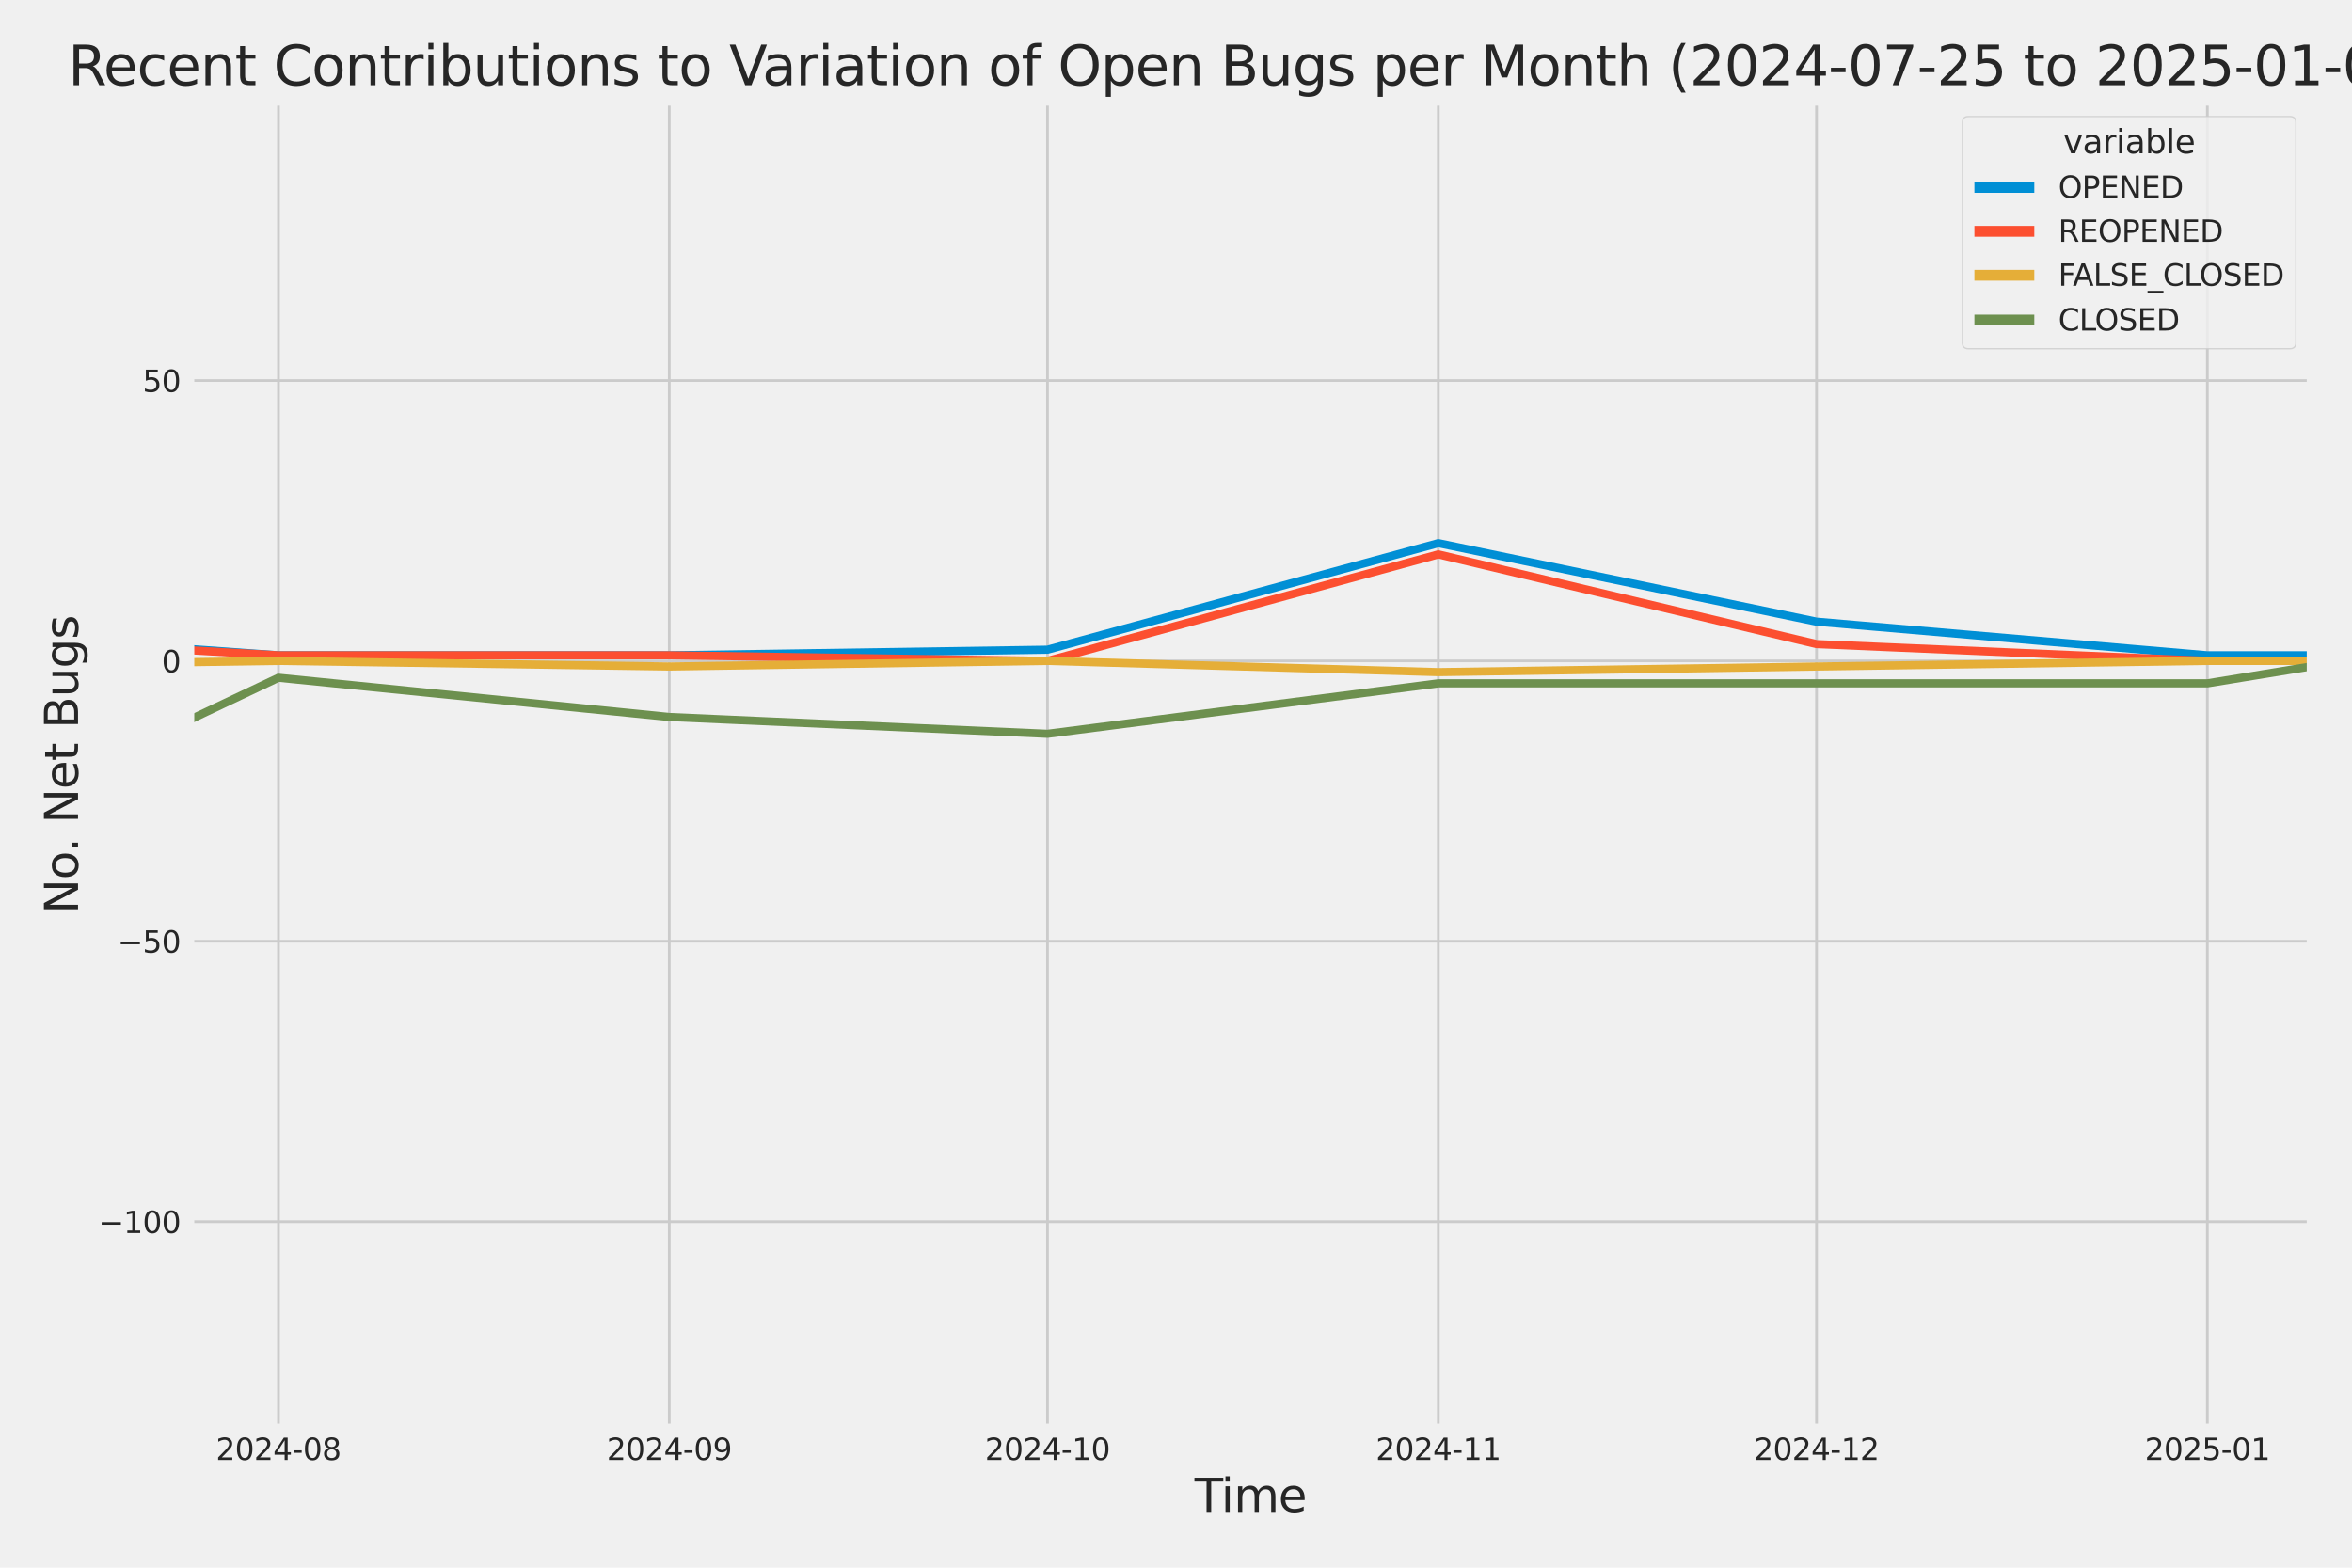 <?xml version="1.0" encoding="utf-8" standalone="no"?>
<!DOCTYPE svg PUBLIC "-//W3C//DTD SVG 1.1//EN"
  "http://www.w3.org/Graphics/SVG/1.1/DTD/svg11.dtd">
<svg xmlns:xlink="http://www.w3.org/1999/xlink" width="864pt" height="576pt" viewBox="0 0 864 576" xmlns="http://www.w3.org/2000/svg" version="1.1">
 <defs>
  <style type="text/css">*{stroke-linejoin: round; stroke-linecap: butt}</style>
 </defs>
 <g id="figure_1">
  <g id="patch_1">
   <path d="M 0 576 
L 864 576 
L 864 0 
L 0 0 
z
" style="fill: #f0f0f0"/>
  </g>
  <g id="axes_1">
   <g id="patch_2">
    <path d="M 69.87 524.58 
L 848.88 524.58 
L 848.88 37.32 
L 69.87 37.32 
z
" style="fill: #f0f0f0"/>
   </g>
   <g id="matplotlib.axis_1">
    <g id="xtick_1">
     <g id="line2d_1">
      <path d="M 102.289 524.58 
L 102.289 37.32 
" clip-path="url(#p2e47de914e)" style="fill: none; stroke: #cbcbcb"/>
     </g>
     <g id="text_1">
      <!-- 2024-08 -->
      <g style="fill: #262626" transform="translate(79.308 536.438)scale(0.11 -0.11)">
       <defs>
        <path id="DejaVuSans-32" d="M 1228 531 
L 3431 531 
L 3431 0 
L 469 0 
L 469 531 
Q 828 903 1448 1529 
Q 2069 2156 2228 2338 
Q 2531 2678 2651 2914 
Q 2772 3150 2772 3378 
Q 2772 3750 2511 3984 
Q 2250 4219 1831 4219 
Q 1534 4219 1204 4116 
Q 875 4013 500 3803 
L 500 4441 
Q 881 4594 1212 4672 
Q 1544 4750 1819 4750 
Q 2544 4750 2975 4387 
Q 3406 4025 3406 3419 
Q 3406 3131 3298 2873 
Q 3191 2616 2906 2266 
Q 2828 2175 2409 1742 
Q 1991 1309 1228 531 
z
" transform="scale(0.016)"/>
        <path id="DejaVuSans-30" d="M 2034 4250 
Q 1547 4250 1301 3770 
Q 1056 3291 1056 2328 
Q 1056 1369 1301 889 
Q 1547 409 2034 409 
Q 2525 409 2770 889 
Q 3016 1369 3016 2328 
Q 3016 3291 2770 3770 
Q 2525 4250 2034 4250 
z
M 2034 4750 
Q 2819 4750 3233 4129 
Q 3647 3509 3647 2328 
Q 3647 1150 3233 529 
Q 2819 -91 2034 -91 
Q 1250 -91 836 529 
Q 422 1150 422 2328 
Q 422 3509 836 4129 
Q 1250 4750 2034 4750 
z
" transform="scale(0.016)"/>
        <path id="DejaVuSans-34" d="M 2419 4116 
L 825 1625 
L 2419 1625 
L 2419 4116 
z
M 2253 4666 
L 3047 4666 
L 3047 1625 
L 3713 1625 
L 3713 1100 
L 3047 1100 
L 3047 0 
L 2419 0 
L 2419 1100 
L 313 1100 
L 313 1709 
L 2253 4666 
z
" transform="scale(0.016)"/>
        <path id="DejaVuSans-2d" d="M 313 2009 
L 1997 2009 
L 1997 1497 
L 313 1497 
L 313 2009 
z
" transform="scale(0.016)"/>
        <path id="DejaVuSans-38" d="M 2034 2216 
Q 1584 2216 1326 1975 
Q 1069 1734 1069 1313 
Q 1069 891 1326 650 
Q 1584 409 2034 409 
Q 2484 409 2743 651 
Q 3003 894 3003 1313 
Q 3003 1734 2745 1975 
Q 2488 2216 2034 2216 
z
M 1403 2484 
Q 997 2584 770 2862 
Q 544 3141 544 3541 
Q 544 4100 942 4425 
Q 1341 4750 2034 4750 
Q 2731 4750 3128 4425 
Q 3525 4100 3525 3541 
Q 3525 3141 3298 2862 
Q 3072 2584 2669 2484 
Q 3125 2378 3379 2068 
Q 3634 1759 3634 1313 
Q 3634 634 3220 271 
Q 2806 -91 2034 -91 
Q 1263 -91 848 271 
Q 434 634 434 1313 
Q 434 1759 690 2068 
Q 947 2378 1403 2484 
z
M 1172 3481 
Q 1172 3119 1398 2916 
Q 1625 2713 2034 2713 
Q 2441 2713 2670 2916 
Q 2900 3119 2900 3481 
Q 2900 3844 2670 4047 
Q 2441 4250 2034 4250 
Q 1625 4250 1398 4047 
Q 1172 3844 1172 3481 
z
" transform="scale(0.016)"/>
       </defs>
       <use xlink:href="#DejaVuSans-32"/>
       <use xlink:href="#DejaVuSans-30" x="63.623"/>
       <use xlink:href="#DejaVuSans-32" x="127.246"/>
       <use xlink:href="#DejaVuSans-34" x="190.869"/>
       <use xlink:href="#DejaVuSans-2d" x="254.492"/>
       <use xlink:href="#DejaVuSans-30" x="290.576"/>
       <use xlink:href="#DejaVuSans-38" x="354.199"/>
      </g>
     </g>
    </g>
    <g id="xtick_2">
     <g id="line2d_2">
      <path d="M 245.856 524.58 
L 245.856 37.32 
" clip-path="url(#p2e47de914e)" style="fill: none; stroke: #cbcbcb"/>
     </g>
     <g id="text_2">
      <!-- 2024-09 -->
      <g style="fill: #262626" transform="translate(222.876 536.438)scale(0.11 -0.11)">
       <defs>
        <path id="DejaVuSans-39" d="M 703 97 
L 703 672 
Q 941 559 1184 500 
Q 1428 441 1663 441 
Q 2288 441 2617 861 
Q 2947 1281 2994 2138 
Q 2813 1869 2534 1725 
Q 2256 1581 1919 1581 
Q 1219 1581 811 2004 
Q 403 2428 403 3163 
Q 403 3881 828 4315 
Q 1253 4750 1959 4750 
Q 2769 4750 3195 4129 
Q 3622 3509 3622 2328 
Q 3622 1225 3098 567 
Q 2575 -91 1691 -91 
Q 1453 -91 1209 -44 
Q 966 3 703 97 
z
M 1959 2075 
Q 2384 2075 2632 2365 
Q 2881 2656 2881 3163 
Q 2881 3666 2632 3958 
Q 2384 4250 1959 4250 
Q 1534 4250 1286 3958 
Q 1038 3666 1038 3163 
Q 1038 2656 1286 2365 
Q 1534 2075 1959 2075 
z
" transform="scale(0.016)"/>
       </defs>
       <use xlink:href="#DejaVuSans-32"/>
       <use xlink:href="#DejaVuSans-30" x="63.623"/>
       <use xlink:href="#DejaVuSans-32" x="127.246"/>
       <use xlink:href="#DejaVuSans-34" x="190.869"/>
       <use xlink:href="#DejaVuSans-2d" x="254.492"/>
       <use xlink:href="#DejaVuSans-30" x="290.576"/>
       <use xlink:href="#DejaVuSans-39" x="354.199"/>
      </g>
     </g>
    </g>
    <g id="xtick_3">
     <g id="line2d_3">
      <path d="M 384.793 524.58 
L 384.793 37.32 
" clip-path="url(#p2e47de914e)" style="fill: none; stroke: #cbcbcb"/>
     </g>
     <g id="text_3">
      <!-- 2024-10 -->
      <g style="fill: #262626" transform="translate(361.812 536.438)scale(0.11 -0.11)">
       <defs>
        <path id="DejaVuSans-31" d="M 794 531 
L 1825 531 
L 1825 4091 
L 703 3866 
L 703 4441 
L 1819 4666 
L 2450 4666 
L 2450 531 
L 3481 531 
L 3481 0 
L 794 0 
L 794 531 
z
" transform="scale(0.016)"/>
       </defs>
       <use xlink:href="#DejaVuSans-32"/>
       <use xlink:href="#DejaVuSans-30" x="63.623"/>
       <use xlink:href="#DejaVuSans-32" x="127.246"/>
       <use xlink:href="#DejaVuSans-34" x="190.869"/>
       <use xlink:href="#DejaVuSans-2d" x="254.492"/>
       <use xlink:href="#DejaVuSans-31" x="290.576"/>
       <use xlink:href="#DejaVuSans-30" x="354.199"/>
      </g>
     </g>
    </g>
    <g id="xtick_4">
     <g id="line2d_4">
      <path d="M 528.361 524.58 
L 528.361 37.32 
" clip-path="url(#p2e47de914e)" style="fill: none; stroke: #cbcbcb"/>
     </g>
     <g id="text_4">
      <!-- 2024-11 -->
      <g style="fill: #262626" transform="translate(505.38 536.438)scale(0.11 -0.11)">
       <use xlink:href="#DejaVuSans-32"/>
       <use xlink:href="#DejaVuSans-30" x="63.623"/>
       <use xlink:href="#DejaVuSans-32" x="127.246"/>
       <use xlink:href="#DejaVuSans-34" x="190.869"/>
       <use xlink:href="#DejaVuSans-2d" x="254.492"/>
       <use xlink:href="#DejaVuSans-31" x="290.576"/>
       <use xlink:href="#DejaVuSans-31" x="354.199"/>
      </g>
     </g>
    </g>
    <g id="xtick_5">
     <g id="line2d_5">
      <path d="M 667.297 524.58 
L 667.297 37.32 
" clip-path="url(#p2e47de914e)" style="fill: none; stroke: #cbcbcb"/>
     </g>
     <g id="text_5">
      <!-- 2024-12 -->
      <g style="fill: #262626" transform="translate(644.317 536.438)scale(0.11 -0.11)">
       <use xlink:href="#DejaVuSans-32"/>
       <use xlink:href="#DejaVuSans-30" x="63.623"/>
       <use xlink:href="#DejaVuSans-32" x="127.246"/>
       <use xlink:href="#DejaVuSans-34" x="190.869"/>
       <use xlink:href="#DejaVuSans-2d" x="254.492"/>
       <use xlink:href="#DejaVuSans-31" x="290.576"/>
       <use xlink:href="#DejaVuSans-32" x="354.199"/>
      </g>
     </g>
    </g>
    <g id="xtick_6">
     <g id="line2d_6">
      <path d="M 810.865 524.58 
L 810.865 37.32 
" clip-path="url(#p2e47de914e)" style="fill: none; stroke: #cbcbcb"/>
     </g>
     <g id="text_6">
      <!-- 2025-01 -->
      <g style="fill: #262626" transform="translate(787.885 536.438)scale(0.11 -0.11)">
       <defs>
        <path id="DejaVuSans-35" d="M 691 4666 
L 3169 4666 
L 3169 4134 
L 1269 4134 
L 1269 2991 
Q 1406 3038 1543 3061 
Q 1681 3084 1819 3084 
Q 2600 3084 3056 2656 
Q 3513 2228 3513 1497 
Q 3513 744 3044 326 
Q 2575 -91 1722 -91 
Q 1428 -91 1123 -41 
Q 819 9 494 109 
L 494 744 
Q 775 591 1075 516 
Q 1375 441 1709 441 
Q 2250 441 2565 725 
Q 2881 1009 2881 1497 
Q 2881 1984 2565 2268 
Q 2250 2553 1709 2553 
Q 1456 2553 1204 2497 
Q 953 2441 691 2322 
L 691 4666 
z
" transform="scale(0.016)"/>
       </defs>
       <use xlink:href="#DejaVuSans-32"/>
       <use xlink:href="#DejaVuSans-30" x="63.623"/>
       <use xlink:href="#DejaVuSans-32" x="127.246"/>
       <use xlink:href="#DejaVuSans-35" x="190.869"/>
       <use xlink:href="#DejaVuSans-2d" x="254.492"/>
       <use xlink:href="#DejaVuSans-30" x="290.576"/>
       <use xlink:href="#DejaVuSans-31" x="354.199"/>
      </g>
     </g>
    </g>
    <g id="text_7">
     <!-- Time -->
     <g style="fill: #262626" transform="translate(438.823 555.491)scale(0.168 -0.168)">
      <defs>
       <path id="DejaVuSans-54" d="M -19 4666 
L 3928 4666 
L 3928 4134 
L 2272 4134 
L 2272 0 
L 1638 0 
L 1638 4134 
L -19 4134 
L -19 4666 
z
" transform="scale(0.016)"/>
       <path id="DejaVuSans-69" d="M 603 3500 
L 1178 3500 
L 1178 0 
L 603 0 
L 603 3500 
z
M 603 4863 
L 1178 4863 
L 1178 4134 
L 603 4134 
L 603 4863 
z
" transform="scale(0.016)"/>
       <path id="DejaVuSans-6d" d="M 3328 2828 
Q 3544 3216 3844 3400 
Q 4144 3584 4550 3584 
Q 5097 3584 5394 3201 
Q 5691 2819 5691 2113 
L 5691 0 
L 5113 0 
L 5113 2094 
Q 5113 2597 4934 2840 
Q 4756 3084 4391 3084 
Q 3944 3084 3684 2787 
Q 3425 2491 3425 1978 
L 3425 0 
L 2847 0 
L 2847 2094 
Q 2847 2600 2669 2842 
Q 2491 3084 2119 3084 
Q 1678 3084 1418 2786 
Q 1159 2488 1159 1978 
L 1159 0 
L 581 0 
L 581 3500 
L 1159 3500 
L 1159 2956 
Q 1356 3278 1631 3431 
Q 1906 3584 2284 3584 
Q 2666 3584 2933 3390 
Q 3200 3197 3328 2828 
z
" transform="scale(0.016)"/>
       <path id="DejaVuSans-65" d="M 3597 1894 
L 3597 1613 
L 953 1613 
Q 991 1019 1311 708 
Q 1631 397 2203 397 
Q 2534 397 2845 478 
Q 3156 559 3463 722 
L 3463 178 
Q 3153 47 2828 -22 
Q 2503 -91 2169 -91 
Q 1331 -91 842 396 
Q 353 884 353 1716 
Q 353 2575 817 3079 
Q 1281 3584 2069 3584 
Q 2775 3584 3186 3129 
Q 3597 2675 3597 1894 
z
M 3022 2063 
Q 3016 2534 2758 2815 
Q 2500 3097 2075 3097 
Q 1594 3097 1305 2825 
Q 1016 2553 972 2059 
L 3022 2063 
z
" transform="scale(0.016)"/>
      </defs>
      <use xlink:href="#DejaVuSans-54"/>
      <use xlink:href="#DejaVuSans-69" x="57.959"/>
      <use xlink:href="#DejaVuSans-6d" x="85.742"/>
      <use xlink:href="#DejaVuSans-65" x="183.154"/>
     </g>
    </g>
   </g>
   <g id="matplotlib.axis_2">
    <g id="ytick_1">
     <g id="line2d_7">
      <path d="M 69.87 448.864 
L 848.88 448.864 
" clip-path="url(#p2e47de914e)" style="fill: none; stroke: #cbcbcb"/>
     </g>
     <g id="text_8">
      <!-- −100 -->
      <g style="fill: #262626" transform="translate(36.156 453.043)scale(0.11 -0.11)">
       <defs>
        <path id="DejaVuSans-2212" d="M 678 2272 
L 4684 2272 
L 4684 1741 
L 678 1741 
L 678 2272 
z
" transform="scale(0.016)"/>
       </defs>
       <use xlink:href="#DejaVuSans-2212"/>
       <use xlink:href="#DejaVuSans-31" x="83.789"/>
       <use xlink:href="#DejaVuSans-30" x="147.412"/>
       <use xlink:href="#DejaVuSans-30" x="211.035"/>
      </g>
     </g>
    </g>
    <g id="ytick_2">
     <g id="line2d_8">
      <path d="M 69.87 345.849 
L 848.88 345.849 
" clip-path="url(#p2e47de914e)" style="fill: none; stroke: #cbcbcb"/>
     </g>
     <g id="text_9">
      <!-- −50 -->
      <g style="fill: #262626" transform="translate(43.155 350.028)scale(0.11 -0.11)">
       <use xlink:href="#DejaVuSans-2212"/>
       <use xlink:href="#DejaVuSans-35" x="83.789"/>
       <use xlink:href="#DejaVuSans-30" x="147.412"/>
      </g>
     </g>
    </g>
    <g id="ytick_3">
     <g id="line2d_9">
      <path d="M 69.87 242.835 
L 848.88 242.835 
" clip-path="url(#p2e47de914e)" style="fill: none; stroke: #cbcbcb"/>
     </g>
     <g id="text_10">
      <!-- 0 -->
      <g style="fill: #262626" transform="translate(59.371 247.014)scale(0.11 -0.11)">
       <use xlink:href="#DejaVuSans-30"/>
      </g>
     </g>
    </g>
    <g id="ytick_4">
     <g id="line2d_10">
      <path d="M 69.87 139.82 
L 848.88 139.82 
" clip-path="url(#p2e47de914e)" style="fill: none; stroke: #cbcbcb"/>
     </g>
     <g id="text_11">
      <!-- 50 -->
      <g style="fill: #262626" transform="translate(52.373 143.999)scale(0.11 -0.11)">
       <use xlink:href="#DejaVuSans-35"/>
       <use xlink:href="#DejaVuSans-30" x="63.623"/>
      </g>
     </g>
    </g>
    <g id="text_12">
     <!-- No. Net Bugs -->
     <g style="fill: #262626" transform="translate(28.662 335.777)rotate(-90)scale(0.168 -0.168)">
      <defs>
       <path id="DejaVuSans-4e" d="M 628 4666 
L 1478 4666 
L 3547 763 
L 3547 4666 
L 4159 4666 
L 4159 0 
L 3309 0 
L 1241 3903 
L 1241 0 
L 628 0 
L 628 4666 
z
" transform="scale(0.016)"/>
       <path id="DejaVuSans-6f" d="M 1959 3097 
Q 1497 3097 1228 2736 
Q 959 2375 959 1747 
Q 959 1119 1226 758 
Q 1494 397 1959 397 
Q 2419 397 2687 759 
Q 2956 1122 2956 1747 
Q 2956 2369 2687 2733 
Q 2419 3097 1959 3097 
z
M 1959 3584 
Q 2709 3584 3137 3096 
Q 3566 2609 3566 1747 
Q 3566 888 3137 398 
Q 2709 -91 1959 -91 
Q 1206 -91 779 398 
Q 353 888 353 1747 
Q 353 2609 779 3096 
Q 1206 3584 1959 3584 
z
" transform="scale(0.016)"/>
       <path id="DejaVuSans-2e" d="M 684 794 
L 1344 794 
L 1344 0 
L 684 0 
L 684 794 
z
" transform="scale(0.016)"/>
       <path id="DejaVuSans-20" transform="scale(0.016)"/>
       <path id="DejaVuSans-74" d="M 1172 4494 
L 1172 3500 
L 2356 3500 
L 2356 3053 
L 1172 3053 
L 1172 1153 
Q 1172 725 1289 603 
Q 1406 481 1766 481 
L 2356 481 
L 2356 0 
L 1766 0 
Q 1100 0 847 248 
Q 594 497 594 1153 
L 594 3053 
L 172 3053 
L 172 3500 
L 594 3500 
L 594 4494 
L 1172 4494 
z
" transform="scale(0.016)"/>
       <path id="DejaVuSans-42" d="M 1259 2228 
L 1259 519 
L 2272 519 
Q 2781 519 3026 730 
Q 3272 941 3272 1375 
Q 3272 1813 3026 2020 
Q 2781 2228 2272 2228 
L 1259 2228 
z
M 1259 4147 
L 1259 2741 
L 2194 2741 
Q 2656 2741 2882 2914 
Q 3109 3088 3109 3444 
Q 3109 3797 2882 3972 
Q 2656 4147 2194 4147 
L 1259 4147 
z
M 628 4666 
L 2241 4666 
Q 2963 4666 3353 4366 
Q 3744 4066 3744 3513 
Q 3744 3084 3544 2831 
Q 3344 2578 2956 2516 
Q 3422 2416 3680 2098 
Q 3938 1781 3938 1306 
Q 3938 681 3513 340 
Q 3088 0 2303 0 
L 628 0 
L 628 4666 
z
" transform="scale(0.016)"/>
       <path id="DejaVuSans-75" d="M 544 1381 
L 544 3500 
L 1119 3500 
L 1119 1403 
Q 1119 906 1312 657 
Q 1506 409 1894 409 
Q 2359 409 2629 706 
Q 2900 1003 2900 1516 
L 2900 3500 
L 3475 3500 
L 3475 0 
L 2900 0 
L 2900 538 
Q 2691 219 2414 64 
Q 2138 -91 1772 -91 
Q 1169 -91 856 284 
Q 544 659 544 1381 
z
M 1991 3584 
L 1991 3584 
z
" transform="scale(0.016)"/>
       <path id="DejaVuSans-67" d="M 2906 1791 
Q 2906 2416 2648 2759 
Q 2391 3103 1925 3103 
Q 1463 3103 1205 2759 
Q 947 2416 947 1791 
Q 947 1169 1205 825 
Q 1463 481 1925 481 
Q 2391 481 2648 825 
Q 2906 1169 2906 1791 
z
M 3481 434 
Q 3481 -459 3084 -895 
Q 2688 -1331 1869 -1331 
Q 1566 -1331 1297 -1286 
Q 1028 -1241 775 -1147 
L 775 -588 
Q 1028 -725 1275 -790 
Q 1522 -856 1778 -856 
Q 2344 -856 2625 -561 
Q 2906 -266 2906 331 
L 2906 616 
Q 2728 306 2450 153 
Q 2172 0 1784 0 
Q 1141 0 747 490 
Q 353 981 353 1791 
Q 353 2603 747 3093 
Q 1141 3584 1784 3584 
Q 2172 3584 2450 3431 
Q 2728 3278 2906 2969 
L 2906 3500 
L 3481 3500 
L 3481 434 
z
" transform="scale(0.016)"/>
       <path id="DejaVuSans-73" d="M 2834 3397 
L 2834 2853 
Q 2591 2978 2328 3040 
Q 2066 3103 1784 3103 
Q 1356 3103 1142 2972 
Q 928 2841 928 2578 
Q 928 2378 1081 2264 
Q 1234 2150 1697 2047 
L 1894 2003 
Q 2506 1872 2764 1633 
Q 3022 1394 3022 966 
Q 3022 478 2636 193 
Q 2250 -91 1575 -91 
Q 1294 -91 989 -36 
Q 684 19 347 128 
L 347 722 
Q 666 556 975 473 
Q 1284 391 1588 391 
Q 1994 391 2212 530 
Q 2431 669 2431 922 
Q 2431 1156 2273 1281 
Q 2116 1406 1581 1522 
L 1381 1569 
Q 847 1681 609 1914 
Q 372 2147 372 2553 
Q 372 3047 722 3315 
Q 1072 3584 1716 3584 
Q 2034 3584 2315 3537 
Q 2597 3491 2834 3397 
z
" transform="scale(0.016)"/>
      </defs>
      <use xlink:href="#DejaVuSans-4e"/>
      <use xlink:href="#DejaVuSans-6f" x="74.805"/>
      <use xlink:href="#DejaVuSans-2e" x="134.236"/>
      <use xlink:href="#DejaVuSans-20" x="166.023"/>
      <use xlink:href="#DejaVuSans-4e" x="197.811"/>
      <use xlink:href="#DejaVuSans-65" x="272.615"/>
      <use xlink:href="#DejaVuSans-74" x="334.139"/>
      <use xlink:href="#DejaVuSans-20" x="373.348"/>
      <use xlink:href="#DejaVuSans-42" x="405.135"/>
      <use xlink:href="#DejaVuSans-75" x="473.738"/>
      <use xlink:href="#DejaVuSans-67" x="537.117"/>
      <use xlink:href="#DejaVuSans-73" x="600.594"/>
     </g>
    </g>
   </g>
   <g id="PolyCollection_1">
    <path d="M -13712.639 228.412 
L -13712.639 228.412 
L -13573.702 226.352 
L -13430.135 230.473 
L -13286.567 238.714 
L -13147.63 162.483 
L -13004.062 189.267 
L -12865.126 185.146 
L -12721.558 213.99 
L -12577.99 121.277 
L -12448.316 207.809 
L -12304.748 185.146 
L -12165.812 205.749 
L -12022.244 189.267 
L -11883.307 172.784 
L -11739.74 220.171 
L -11596.172 218.111 
L -11457.235 224.292 
L -11313.667 98.614 
L -11174.731 176.905 
L -11031.163 220.171 
L -10887.595 224.292 
L -10757.921 226.352 
L -10614.353 230.473 
L -10475.417 211.93 
L -10331.849 213.99 
L -10192.912 216.051 
L -10049.344 220.171 
L -9905.777 216.051 
L -9766.84 230.473 
L -9623.272 170.724 
L -9484.336 183.086 
L -9340.768 216.051 
L -9197.2 230.473 
L -9067.526 203.689 
L -8923.958 201.629 
L -8785.022 193.387 
L -8641.454 148.061 
L -8502.517 98.614 
L -8358.949 193.387 
L -8215.382 191.327 
L -8076.445 203.689 
L -7932.877 205.749 
L -7793.941 158.362 
L -7650.373 84.192 
L -7506.805 197.508 
L -7372.5 209.87 
L -7228.932 183.086 
L -7089.995 226.352 
L -6946.427 176.905 
L -6807.491 183.086 
L -6663.923 110.976 
L -6520.355 199.568 
L -6381.419 150.121 
L -6237.851 168.664 
L -6098.914 181.026 
L -5955.347 59.468 
L -5811.779 164.543 
L -5682.105 178.965 
L -5538.537 158.362 
L -5399.6 172.784 
L -5256.032 170.724 
L -5117.096 172.784 
L -4973.528 166.604 
L -4829.96 185.146 
L -4691.024 178.965 
L -4547.456 139.82 
L -4408.519 61.528 
L -4264.951 187.207 
L -4121.384 172.784 
L -3991.709 205.749 
L -3848.142 92.433 
L -3709.205 106.855 
L -3565.637 170.724 
L -3426.701 127.458 
L -3283.133 160.423 
L -3139.565 185.146 
L -3000.629 187.207 
L -2857.061 205.749 
L -2718.124 209.87 
L -2574.556 226.352 
L -2430.989 216.051 
L -2301.314 220.171 
L -2157.747 216.051 
L -2018.81 220.171 
L -1875.242 220.171 
L -1736.306 205.749 
L -1592.738 218.111 
L -1449.17 228.412 
L -1310.233 236.654 
L -1166.666 222.232 
L -1027.729 197.508 
L -884.161 213.99 
L -740.593 238.714 
L -606.288 242.835 
L -462.72 187.207 
L -323.784 228.412 
L -180.216 193.387 
L -41.279 230.473 
L 102.288 240.774 
L 245.856 240.774 
L 384.793 238.714 
L 528.361 199.568 
L 667.297 228.412 
L 810.865 240.774 
L 848.687 240.774 
L 848.687 240.774 
L 848.687 240.774 
L 810.865 240.774 
L 667.297 228.412 
L 528.361 199.568 
L 384.793 238.714 
L 245.856 240.774 
L 102.288 240.774 
L -41.279 230.473 
L -180.216 193.387 
L -323.784 228.412 
L -462.72 187.207 
L -606.288 242.835 
L -740.593 238.714 
L -884.161 213.99 
L -1027.729 197.508 
L -1166.666 222.232 
L -1310.233 236.654 
L -1449.17 228.412 
L -1592.738 218.111 
L -1736.306 205.749 
L -1875.242 220.171 
L -2018.81 220.171 
L -2157.747 216.051 
L -2301.314 220.171 
L -2430.989 216.051 
L -2574.556 226.352 
L -2718.124 209.87 
L -2857.061 205.749 
L -3000.629 187.207 
L -3139.565 185.146 
L -3283.133 160.423 
L -3426.701 127.458 
L -3565.637 170.724 
L -3709.205 106.855 
L -3848.142 92.433 
L -3991.709 205.749 
L -4121.384 172.784 
L -4264.951 187.207 
L -4408.519 61.528 
L -4547.456 139.82 
L -4691.024 178.965 
L -4829.96 185.146 
L -4973.528 166.604 
L -5117.096 172.784 
L -5256.032 170.724 
L -5399.6 172.784 
L -5538.537 158.362 
L -5682.105 178.965 
L -5811.779 164.543 
L -5955.347 59.468 
L -6098.914 181.026 
L -6237.851 168.664 
L -6381.419 150.121 
L -6520.355 199.568 
L -6663.923 110.976 
L -6807.491 183.086 
L -6946.427 176.905 
L -7089.995 226.352 
L -7228.932 183.086 
L -7372.5 209.87 
L -7506.805 197.508 
L -7650.373 84.192 
L -7793.941 158.362 
L -7932.877 205.749 
L -8076.445 203.689 
L -8215.382 191.327 
L -8358.949 193.387 
L -8502.517 98.614 
L -8641.454 148.061 
L -8785.022 193.387 
L -8923.958 201.629 
L -9067.526 203.689 
L -9197.2 230.473 
L -9340.768 216.051 
L -9484.336 183.086 
L -9623.272 170.724 
L -9766.84 230.473 
L -9905.777 216.051 
L -10049.344 220.171 
L -10192.912 216.051 
L -10331.849 213.99 
L -10475.417 211.93 
L -10614.353 230.473 
L -10757.921 226.352 
L -10887.595 224.292 
L -11031.163 220.171 
L -11174.731 176.905 
L -11313.667 98.614 
L -11457.235 224.292 
L -11596.172 218.111 
L -11739.74 220.171 
L -11883.307 172.784 
L -12022.244 189.267 
L -12165.812 205.749 
L -12304.748 185.146 
L -12448.316 207.809 
L -12577.99 121.277 
L -12721.558 213.99 
L -12865.126 185.146 
L -13004.062 189.267 
L -13147.63 162.483 
L -13286.567 238.714 
L -13430.135 230.473 
L -13573.702 226.352 
L -13712.639 228.412 
z
" clip-path="url(#p2e47de914e)" style="fill: #008fd5; fill-opacity: 0.2; stroke: #008fd5; stroke-opacity: 0.2; stroke-width: 0.5"/>
   </g>
   <g id="PolyCollection_2">
    <path d="M -13712.639 242.835 
L -13712.639 242.835 
L -13573.702 242.835 
L -13430.135 242.835 
L -13286.567 242.835 
L -13147.63 242.835 
L -13004.062 236.654 
L -12865.126 242.835 
L -12721.558 242.835 
L -12577.99 236.654 
L -12448.316 242.835 
L -12304.748 242.835 
L -12165.812 238.714 
L -12022.244 242.835 
L -11883.307 240.774 
L -11739.74 242.835 
L -11596.172 238.714 
L -11457.235 240.774 
L -11313.667 207.809 
L -11174.731 230.473 
L -11031.163 242.835 
L -10887.595 242.835 
L -10757.921 242.835 
L -10614.353 242.835 
L -10475.417 242.835 
L -10331.849 240.774 
L -10192.912 242.835 
L -10049.344 242.835 
L -9905.777 238.714 
L -9766.84 238.714 
L -9623.272 242.835 
L -9484.336 242.835 
L -9340.768 238.714 
L -9197.2 242.835 
L -9067.526 236.654 
L -8923.958 242.835 
L -8785.022 242.835 
L -8641.454 230.473 
L -8502.517 218.111 
L -8358.949 238.714 
L -8215.382 240.774 
L -8076.445 240.774 
L -7932.877 232.533 
L -7793.941 238.714 
L -7650.373 224.292 
L -7506.805 242.835 
L -7372.5 242.835 
L -7228.932 240.774 
L -7089.995 242.835 
L -6946.427 242.835 
L -6807.491 238.714 
L -6663.923 236.654 
L -6520.355 238.714 
L -6381.419 242.835 
L -6237.851 234.593 
L -6098.914 232.533 
L -5955.347 240.774 
L -5811.779 234.593 
L -5682.105 232.533 
L -5538.537 218.111 
L -5399.6 224.292 
L -5256.032 240.774 
L -5117.096 240.774 
L -4973.528 236.654 
L -4829.96 234.593 
L -4691.024 242.835 
L -4547.456 213.99 
L -4408.519 242.835 
L -4264.951 216.051 
L -4121.384 240.774 
L -3991.709 234.593 
L -3848.142 234.593 
L -3709.205 232.533 
L -3565.637 242.835 
L -3426.701 201.629 
L -3283.133 230.473 
L -3139.565 232.533 
L -3000.629 224.292 
L -2857.061 226.352 
L -2718.124 224.292 
L -2574.556 240.774 
L -2430.989 232.533 
L -2301.314 238.714 
L -2157.747 230.473 
L -2018.81 242.835 
L -1875.242 234.593 
L -1736.306 240.774 
L -1592.738 242.835 
L -1449.17 242.835 
L -1310.233 242.835 
L -1166.666 242.835 
L -1027.729 242.835 
L -884.161 242.835 
L -740.593 242.835 
L -606.288 242.835 
L -462.72 242.835 
L -323.784 238.714 
L -180.216 203.689 
L -41.279 232.533 
L 102.288 240.774 
L 245.856 240.774 
L 384.793 242.835 
L 528.361 203.689 
L 667.297 236.654 
L 810.865 242.835 
L 848.687 242.835 
L 848.687 242.835 
L 848.687 242.835 
L 810.865 242.835 
L 667.297 236.654 
L 528.361 203.689 
L 384.793 242.835 
L 245.856 240.774 
L 102.288 240.774 
L -41.279 232.533 
L -180.216 203.689 
L -323.784 238.714 
L -462.72 242.835 
L -606.288 242.835 
L -740.593 242.835 
L -884.161 242.835 
L -1027.729 242.835 
L -1166.666 242.835 
L -1310.233 242.835 
L -1449.17 242.835 
L -1592.738 242.835 
L -1736.306 240.774 
L -1875.242 234.593 
L -2018.81 242.835 
L -2157.747 230.473 
L -2301.314 238.714 
L -2430.989 232.533 
L -2574.556 240.774 
L -2718.124 224.292 
L -2857.061 226.352 
L -3000.629 224.292 
L -3139.565 232.533 
L -3283.133 230.473 
L -3426.701 201.629 
L -3565.637 242.835 
L -3709.205 232.533 
L -3848.142 234.593 
L -3991.709 234.593 
L -4121.384 240.774 
L -4264.951 216.051 
L -4408.519 242.835 
L -4547.456 213.99 
L -4691.024 242.835 
L -4829.96 234.593 
L -4973.528 236.654 
L -5117.096 240.774 
L -5256.032 240.774 
L -5399.6 224.292 
L -5538.537 218.111 
L -5682.105 232.533 
L -5811.779 234.593 
L -5955.347 240.774 
L -6098.914 232.533 
L -6237.851 234.593 
L -6381.419 242.835 
L -6520.355 238.714 
L -6663.923 236.654 
L -6807.491 238.714 
L -6946.427 242.835 
L -7089.995 242.835 
L -7228.932 240.774 
L -7372.5 242.835 
L -7506.805 242.835 
L -7650.373 224.292 
L -7793.941 238.714 
L -7932.877 232.533 
L -8076.445 240.774 
L -8215.382 240.774 
L -8358.949 238.714 
L -8502.517 218.111 
L -8641.454 230.473 
L -8785.022 242.835 
L -8923.958 242.835 
L -9067.526 236.654 
L -9197.2 242.835 
L -9340.768 238.714 
L -9484.336 242.835 
L -9623.272 242.835 
L -9766.84 238.714 
L -9905.777 238.714 
L -10049.344 242.835 
L -10192.912 242.835 
L -10331.849 240.774 
L -10475.417 242.835 
L -10614.353 242.835 
L -10757.921 242.835 
L -10887.595 242.835 
L -11031.163 242.835 
L -11174.731 230.473 
L -11313.667 207.809 
L -11457.235 240.774 
L -11596.172 238.714 
L -11739.74 242.835 
L -11883.307 240.774 
L -12022.244 242.835 
L -12165.812 238.714 
L -12304.748 242.835 
L -12448.316 242.835 
L -12577.99 236.654 
L -12721.558 242.835 
L -12865.126 242.835 
L -13004.062 236.654 
L -13147.63 242.835 
L -13286.567 242.835 
L -13430.135 242.835 
L -13573.702 242.835 
L -13712.639 242.835 
z
" clip-path="url(#p2e47de914e)" style="fill: #fc4f30; fill-opacity: 0.2; stroke: #fc4f30; stroke-opacity: 0.2; stroke-width: 0.5"/>
   </g>
   <g id="PolyCollection_3">
    <path d="M -13712.639 242.835 
L -13712.639 242.835 
L -13573.702 242.835 
L -13430.135 242.835 
L -13286.567 242.835 
L -13147.63 242.835 
L -13004.062 246.955 
L -12865.126 242.835 
L -12721.558 242.835 
L -12577.99 246.955 
L -12448.316 242.835 
L -12304.748 242.835 
L -12165.812 246.955 
L -12022.244 242.835 
L -11883.307 242.835 
L -11739.74 242.835 
L -11596.172 244.895 
L -11457.235 244.895 
L -11313.667 269.618 
L -11174.731 246.955 
L -11031.163 242.835 
L -10887.595 242.835 
L -10757.921 242.835 
L -10614.353 242.835 
L -10475.417 242.835 
L -10331.849 244.895 
L -10192.912 242.835 
L -10049.344 242.835 
L -9905.777 244.895 
L -9766.84 244.895 
L -9623.272 242.835 
L -9484.336 242.835 
L -9340.768 242.835 
L -9197.2 242.835 
L -9067.526 246.955 
L -8923.958 242.835 
L -8785.022 242.835 
L -8641.454 251.076 
L -8502.517 265.498 
L -8358.949 246.955 
L -8215.382 244.895 
L -8076.445 242.835 
L -7932.877 246.955 
L -7793.941 246.955 
L -7650.373 257.257 
L -7506.805 242.835 
L -7372.5 242.835 
L -7228.932 244.895 
L -7089.995 242.835 
L -6946.427 242.835 
L -6807.491 242.835 
L -6663.923 249.015 
L -6520.355 244.895 
L -6381.419 242.835 
L -6237.851 249.015 
L -6098.914 242.835 
L -5955.347 244.895 
L -5811.779 246.955 
L -5682.105 251.076 
L -5538.537 255.196 
L -5399.6 255.196 
L -5256.032 244.895 
L -5117.096 244.895 
L -4973.528 246.955 
L -4829.96 244.895 
L -4691.024 242.835 
L -4547.456 257.257 
L -4408.519 242.835 
L -4264.951 253.136 
L -4121.384 244.895 
L -3991.709 251.076 
L -3848.142 246.955 
L -3709.205 246.955 
L -3565.637 242.835 
L -3426.701 281.98 
L -3283.133 249.015 
L -3139.565 249.015 
L -3000.629 251.076 
L -2857.061 246.955 
L -2718.124 257.257 
L -2574.556 244.895 
L -2430.989 244.895 
L -2301.314 242.835 
L -2157.747 251.076 
L -2018.81 242.835 
L -1875.242 244.895 
L -1736.306 242.835 
L -1592.738 242.835 
L -1449.17 242.835 
L -1310.233 242.835 
L -1166.666 242.835 
L -1027.729 242.835 
L -884.161 242.835 
L -740.593 242.835 
L -606.288 242.835 
L -462.72 242.835 
L -323.784 246.955 
L -180.216 246.955 
L -41.279 244.895 
L 102.288 242.835 
L 245.856 244.895 
L 384.793 242.835 
L 528.361 246.955 
L 667.297 244.895 
L 810.865 242.835 
L 848.687 242.835 
L 848.687 242.835 
L 848.687 242.835 
L 810.865 242.835 
L 667.297 244.895 
L 528.361 246.955 
L 384.793 242.835 
L 245.856 244.895 
L 102.288 242.835 
L -41.279 244.895 
L -180.216 246.955 
L -323.784 246.955 
L -462.72 242.835 
L -606.288 242.835 
L -740.593 242.835 
L -884.161 242.835 
L -1027.729 242.835 
L -1166.666 242.835 
L -1310.233 242.835 
L -1449.17 242.835 
L -1592.738 242.835 
L -1736.306 242.835 
L -1875.242 244.895 
L -2018.81 242.835 
L -2157.747 251.076 
L -2301.314 242.835 
L -2430.989 244.895 
L -2574.556 244.895 
L -2718.124 257.257 
L -2857.061 246.955 
L -3000.629 251.076 
L -3139.565 249.015 
L -3283.133 249.015 
L -3426.701 281.98 
L -3565.637 242.835 
L -3709.205 246.955 
L -3848.142 246.955 
L -3991.709 251.076 
L -4121.384 244.895 
L -4264.951 253.136 
L -4408.519 242.835 
L -4547.456 257.257 
L -4691.024 242.835 
L -4829.96 244.895 
L -4973.528 246.955 
L -5117.096 244.895 
L -5256.032 244.895 
L -5399.6 255.196 
L -5538.537 255.196 
L -5682.105 251.076 
L -5811.779 246.955 
L -5955.347 244.895 
L -6098.914 242.835 
L -6237.851 249.015 
L -6381.419 242.835 
L -6520.355 244.895 
L -6663.923 249.015 
L -6807.491 242.835 
L -6946.427 242.835 
L -7089.995 242.835 
L -7228.932 244.895 
L -7372.5 242.835 
L -7506.805 242.835 
L -7650.373 257.257 
L -7793.941 246.955 
L -7932.877 246.955 
L -8076.445 242.835 
L -8215.382 244.895 
L -8358.949 246.955 
L -8502.517 265.498 
L -8641.454 251.076 
L -8785.022 242.835 
L -8923.958 242.835 
L -9067.526 246.955 
L -9197.2 242.835 
L -9340.768 242.835 
L -9484.336 242.835 
L -9623.272 242.835 
L -9766.84 244.895 
L -9905.777 244.895 
L -10049.344 242.835 
L -10192.912 242.835 
L -10331.849 244.895 
L -10475.417 242.835 
L -10614.353 242.835 
L -10757.921 242.835 
L -10887.595 242.835 
L -11031.163 242.835 
L -11174.731 246.955 
L -11313.667 269.618 
L -11457.235 244.895 
L -11596.172 244.895 
L -11739.74 242.835 
L -11883.307 242.835 
L -12022.244 242.835 
L -12165.812 246.955 
L -12304.748 242.835 
L -12448.316 242.835 
L -12577.99 246.955 
L -12721.558 242.835 
L -12865.126 242.835 
L -13004.062 246.955 
L -13147.63 242.835 
L -13286.567 242.835 
L -13430.135 242.835 
L -13573.702 242.835 
L -13712.639 242.835 
z
" clip-path="url(#p2e47de914e)" style="fill: #e5ae38; fill-opacity: 0.2; stroke: #e5ae38; stroke-opacity: 0.2; stroke-width: 0.5"/>
   </g>
   <g id="PolyCollection_4">
    <path d="M -13712.639 249.015 
L -13712.639 249.015 
L -13573.702 259.317 
L -13430.135 246.955 
L -13286.567 242.835 
L -13147.63 288.161 
L -13004.062 300.523 
L -12865.126 265.498 
L -12721.558 269.618 
L -12577.99 331.427 
L -12448.316 290.221 
L -12304.748 312.885 
L -12165.812 277.86 
L -12022.244 298.463 
L -11883.307 284.04 
L -11739.74 255.196 
L -11596.172 253.136 
L -11457.235 253.136 
L -11313.667 407.658 
L -11174.731 261.377 
L -11031.163 255.196 
L -10887.595 244.895 
L -10757.921 249.015 
L -10614.353 244.895 
L -10475.417 358.211 
L -10331.849 255.196 
L -10192.912 249.015 
L -10049.344 249.015 
L -9905.777 269.618 
L -9766.84 257.257 
L -9623.272 263.437 
L -9484.336 294.342 
L -9340.768 257.257 
L -9197.2 261.377 
L -9067.526 281.98 
L -8923.958 263.437 
L -8785.022 265.498 
L -8641.454 306.704 
L -8502.517 420.02 
L -8358.949 310.824 
L -8215.382 296.402 
L -8076.445 259.317 
L -7932.877 265.498 
L -7793.941 341.729 
L -7650.373 422.08 
L -7506.805 269.618 
L -7372.5 279.92 
L -7228.932 277.86 
L -7089.995 288.161 
L -6946.427 306.704 
L -6807.491 395.296 
L -6663.923 347.91 
L -6520.355 261.377 
L -6381.419 308.764 
L -6237.851 380.874 
L -6098.914 269.618 
L -5955.347 284.04 
L -5811.779 325.246 
L -5682.105 308.764 
L -5538.537 302.583 
L -5399.6 339.668 
L -5256.032 296.402 
L -5117.096 413.839 
L -4973.528 312.885 
L -4829.96 360.271 
L -4691.024 310.824 
L -4547.456 308.764 
L -4408.519 436.502 
L -4264.951 319.065 
L -4121.384 308.764 
L -3991.709 277.86 
L -3848.142 319.065 
L -3709.205 317.005 
L -3565.637 387.055 
L -3426.701 502.432 
L -3283.133 286.101 
L -3139.565 319.065 
L -3000.629 335.548 
L -2857.061 267.558 
L -2718.124 308.764 
L -2574.556 298.463 
L -2430.989 279.92 
L -2301.314 261.377 
L -2157.747 277.86 
L -2018.81 246.955 
L -1875.242 251.076 
L -1736.306 275.799 
L -1592.738 277.86 
L -1449.17 257.257 
L -1310.233 246.955 
L -1166.666 246.955 
L -1027.729 281.98 
L -884.161 242.835 
L -740.593 253.136 
L -606.288 255.196 
L -462.72 267.558 
L -323.784 343.789 
L -180.216 263.437 
L -41.279 317.005 
L 102.288 249.015 
L 245.856 263.437 
L 384.793 269.618 
L 528.361 251.076 
L 667.297 251.076 
L 810.865 251.076 
L 848.687 244.895 
L 848.687 244.895 
L 848.687 244.895 
L 810.865 251.076 
L 667.297 251.076 
L 528.361 251.076 
L 384.793 269.618 
L 245.856 263.437 
L 102.288 249.015 
L -41.279 317.005 
L -180.216 263.437 
L -323.784 343.789 
L -462.72 267.558 
L -606.288 255.196 
L -740.593 253.136 
L -884.161 242.835 
L -1027.729 281.98 
L -1166.666 246.955 
L -1310.233 246.955 
L -1449.17 257.257 
L -1592.738 277.86 
L -1736.306 275.799 
L -1875.242 251.076 
L -2018.81 246.955 
L -2157.747 277.86 
L -2301.314 261.377 
L -2430.989 279.92 
L -2574.556 298.463 
L -2718.124 308.764 
L -2857.061 267.558 
L -3000.629 335.548 
L -3139.565 319.065 
L -3283.133 286.101 
L -3426.701 502.432 
L -3565.637 387.055 
L -3709.205 317.005 
L -3848.142 319.065 
L -3991.709 277.86 
L -4121.384 308.764 
L -4264.951 319.065 
L -4408.519 436.502 
L -4547.456 308.764 
L -4691.024 310.824 
L -4829.96 360.271 
L -4973.528 312.885 
L -5117.096 413.839 
L -5256.032 296.402 
L -5399.6 339.668 
L -5538.537 302.583 
L -5682.105 308.764 
L -5811.779 325.246 
L -5955.347 284.04 
L -6098.914 269.618 
L -6237.851 380.874 
L -6381.419 308.764 
L -6520.355 261.377 
L -6663.923 347.91 
L -6807.491 395.296 
L -6946.427 306.704 
L -7089.995 288.161 
L -7228.932 277.86 
L -7372.5 279.92 
L -7506.805 269.618 
L -7650.373 422.08 
L -7793.941 341.729 
L -7932.877 265.498 
L -8076.445 259.317 
L -8215.382 296.402 
L -8358.949 310.824 
L -8502.517 420.02 
L -8641.454 306.704 
L -8785.022 265.498 
L -8923.958 263.437 
L -9067.526 281.98 
L -9197.2 261.377 
L -9340.768 257.257 
L -9484.336 294.342 
L -9623.272 263.437 
L -9766.84 257.257 
L -9905.777 269.618 
L -10049.344 249.015 
L -10192.912 249.015 
L -10331.849 255.196 
L -10475.417 358.211 
L -10614.353 244.895 
L -10757.921 249.015 
L -10887.595 244.895 
L -11031.163 255.196 
L -11174.731 261.377 
L -11313.667 407.658 
L -11457.235 253.136 
L -11596.172 253.136 
L -11739.74 255.196 
L -11883.307 284.04 
L -12022.244 298.463 
L -12165.812 277.86 
L -12304.748 312.885 
L -12448.316 290.221 
L -12577.99 331.427 
L -12721.558 269.618 
L -12865.126 265.498 
L -13004.062 300.523 
L -13147.63 288.161 
L -13286.567 242.835 
L -13430.135 246.955 
L -13573.702 259.317 
L -13712.639 249.015 
z
" clip-path="url(#p2e47de914e)" style="fill: #6d904f; fill-opacity: 0.2; stroke: #6d904f; stroke-opacity: 0.2; stroke-width: 0.5"/>
   </g>
   <g id="line2d_11">
    <path d="M -1 233.363 
L 102.288 240.774 
L 245.856 240.774 
L 384.793 238.714 
L 528.361 199.568 
L 667.297 228.412 
L 810.865 240.774 
L 848.687 240.774 
" clip-path="url(#p2e47de914e)" style="fill: none; stroke: #008fd5; stroke-width: 3"/>
   </g>
   <g id="line2d_12">
    <path d="M -1 234.845 
L 102.288 240.774 
L 245.856 240.774 
L 384.793 242.835 
L 528.361 203.689 
L 667.297 236.654 
L 810.865 242.835 
L 848.687 242.835 
" clip-path="url(#p2e47de914e)" style="fill: none; stroke: #fc4f30; stroke-width: 3"/>
   </g>
   <g id="line2d_13">
    <path d="M -1 244.317 
L 102.288 242.835 
L 245.856 244.895 
L 384.793 242.835 
L 528.361 246.955 
L 667.297 244.895 
L 810.865 242.835 
L 848.687 242.835 
" clip-path="url(#p2e47de914e)" style="fill: none; stroke: #e5ae38; stroke-width: 3"/>
   </g>
   <g id="line2d_14">
    <path d="M -1 297.93 
L 102.288 249.015 
L 245.856 263.437 
L 384.793 269.618 
L 528.361 251.076 
L 667.297 251.076 
L 810.865 251.076 
L 848.687 244.895 
" clip-path="url(#p2e47de914e)" style="fill: none; stroke: #6d904f; stroke-width: 3"/>
   </g>
   <g id="line2d_15"/>
   <g id="line2d_16"/>
   <g id="line2d_17"/>
   <g id="line2d_18"/>
   <g id="patch_3">
    <path d="M 69.87 524.58 
L 69.87 37.32 
" style="fill: none; stroke: #f0f0f0; stroke-width: 3; stroke-linejoin: miter; stroke-linecap: square"/>
   </g>
   <g id="patch_4">
    <path d="M 848.88 524.58 
L 848.88 37.32 
" style="fill: none; stroke: #f0f0f0; stroke-width: 3; stroke-linejoin: miter; stroke-linecap: square"/>
   </g>
   <g id="patch_5">
    <path d="M 69.87 524.58 
L 848.88 524.58 
" style="fill: none; stroke: #f0f0f0; stroke-width: 3; stroke-linejoin: miter; stroke-linecap: square"/>
   </g>
   <g id="patch_6">
    <path d="M 69.87 37.32 
L 848.88 37.32 
" style="fill: none; stroke: #f0f0f0; stroke-width: 3; stroke-linejoin: miter; stroke-linecap: square"/>
   </g>
   <g id="text_13">
    <!-- Recent Contributions to Variation of Open Bugs per Month (2024-07-25 to 2025-01-09) -->
    <g style="fill: #262626" transform="translate(25.017 31.32)scale(0.2 -0.2)">
     <defs>
      <path id="DejaVuSans-52" d="M 2841 2188 
Q 3044 2119 3236 1894 
Q 3428 1669 3622 1275 
L 4263 0 
L 3584 0 
L 2988 1197 
Q 2756 1666 2539 1819 
Q 2322 1972 1947 1972 
L 1259 1972 
L 1259 0 
L 628 0 
L 628 4666 
L 2053 4666 
Q 2853 4666 3247 4331 
Q 3641 3997 3641 3322 
Q 3641 2881 3436 2590 
Q 3231 2300 2841 2188 
z
M 1259 4147 
L 1259 2491 
L 2053 2491 
Q 2509 2491 2742 2702 
Q 2975 2913 2975 3322 
Q 2975 3731 2742 3939 
Q 2509 4147 2053 4147 
L 1259 4147 
z
" transform="scale(0.016)"/>
      <path id="DejaVuSans-63" d="M 3122 3366 
L 3122 2828 
Q 2878 2963 2633 3030 
Q 2388 3097 2138 3097 
Q 1578 3097 1268 2742 
Q 959 2388 959 1747 
Q 959 1106 1268 751 
Q 1578 397 2138 397 
Q 2388 397 2633 464 
Q 2878 531 3122 666 
L 3122 134 
Q 2881 22 2623 -34 
Q 2366 -91 2075 -91 
Q 1284 -91 818 406 
Q 353 903 353 1747 
Q 353 2603 823 3093 
Q 1294 3584 2113 3584 
Q 2378 3584 2631 3529 
Q 2884 3475 3122 3366 
z
" transform="scale(0.016)"/>
      <path id="DejaVuSans-6e" d="M 3513 2113 
L 3513 0 
L 2938 0 
L 2938 2094 
Q 2938 2591 2744 2837 
Q 2550 3084 2163 3084 
Q 1697 3084 1428 2787 
Q 1159 2491 1159 1978 
L 1159 0 
L 581 0 
L 581 3500 
L 1159 3500 
L 1159 2956 
Q 1366 3272 1645 3428 
Q 1925 3584 2291 3584 
Q 2894 3584 3203 3211 
Q 3513 2838 3513 2113 
z
" transform="scale(0.016)"/>
      <path id="DejaVuSans-43" d="M 4122 4306 
L 4122 3641 
Q 3803 3938 3442 4084 
Q 3081 4231 2675 4231 
Q 1875 4231 1450 3742 
Q 1025 3253 1025 2328 
Q 1025 1406 1450 917 
Q 1875 428 2675 428 
Q 3081 428 3442 575 
Q 3803 722 4122 1019 
L 4122 359 
Q 3791 134 3420 21 
Q 3050 -91 2638 -91 
Q 1578 -91 968 557 
Q 359 1206 359 2328 
Q 359 3453 968 4101 
Q 1578 4750 2638 4750 
Q 3056 4750 3426 4639 
Q 3797 4528 4122 4306 
z
" transform="scale(0.016)"/>
      <path id="DejaVuSans-72" d="M 2631 2963 
Q 2534 3019 2420 3045 
Q 2306 3072 2169 3072 
Q 1681 3072 1420 2755 
Q 1159 2438 1159 1844 
L 1159 0 
L 581 0 
L 581 3500 
L 1159 3500 
L 1159 2956 
Q 1341 3275 1631 3429 
Q 1922 3584 2338 3584 
Q 2397 3584 2469 3576 
Q 2541 3569 2628 3553 
L 2631 2963 
z
" transform="scale(0.016)"/>
      <path id="DejaVuSans-62" d="M 3116 1747 
Q 3116 2381 2855 2742 
Q 2594 3103 2138 3103 
Q 1681 3103 1420 2742 
Q 1159 2381 1159 1747 
Q 1159 1113 1420 752 
Q 1681 391 2138 391 
Q 2594 391 2855 752 
Q 3116 1113 3116 1747 
z
M 1159 2969 
Q 1341 3281 1617 3432 
Q 1894 3584 2278 3584 
Q 2916 3584 3314 3078 
Q 3713 2572 3713 1747 
Q 3713 922 3314 415 
Q 2916 -91 2278 -91 
Q 1894 -91 1617 61 
Q 1341 213 1159 525 
L 1159 0 
L 581 0 
L 581 4863 
L 1159 4863 
L 1159 2969 
z
" transform="scale(0.016)"/>
      <path id="DejaVuSans-56" d="M 1831 0 
L 50 4666 
L 709 4666 
L 2188 738 
L 3669 4666 
L 4325 4666 
L 2547 0 
L 1831 0 
z
" transform="scale(0.016)"/>
      <path id="DejaVuSans-61" d="M 2194 1759 
Q 1497 1759 1228 1600 
Q 959 1441 959 1056 
Q 959 750 1161 570 
Q 1363 391 1709 391 
Q 2188 391 2477 730 
Q 2766 1069 2766 1631 
L 2766 1759 
L 2194 1759 
z
M 3341 1997 
L 3341 0 
L 2766 0 
L 2766 531 
Q 2569 213 2275 61 
Q 1981 -91 1556 -91 
Q 1019 -91 701 211 
Q 384 513 384 1019 
Q 384 1609 779 1909 
Q 1175 2209 1959 2209 
L 2766 2209 
L 2766 2266 
Q 2766 2663 2505 2880 
Q 2244 3097 1772 3097 
Q 1472 3097 1187 3025 
Q 903 2953 641 2809 
L 641 3341 
Q 956 3463 1253 3523 
Q 1550 3584 1831 3584 
Q 2591 3584 2966 3190 
Q 3341 2797 3341 1997 
z
" transform="scale(0.016)"/>
      <path id="DejaVuSans-66" d="M 2375 4863 
L 2375 4384 
L 1825 4384 
Q 1516 4384 1395 4259 
Q 1275 4134 1275 3809 
L 1275 3500 
L 2222 3500 
L 2222 3053 
L 1275 3053 
L 1275 0 
L 697 0 
L 697 3053 
L 147 3053 
L 147 3500 
L 697 3500 
L 697 3744 
Q 697 4328 969 4595 
Q 1241 4863 1831 4863 
L 2375 4863 
z
" transform="scale(0.016)"/>
      <path id="DejaVuSans-4f" d="M 2522 4238 
Q 1834 4238 1429 3725 
Q 1025 3213 1025 2328 
Q 1025 1447 1429 934 
Q 1834 422 2522 422 
Q 3209 422 3611 934 
Q 4013 1447 4013 2328 
Q 4013 3213 3611 3725 
Q 3209 4238 2522 4238 
z
M 2522 4750 
Q 3503 4750 4090 4092 
Q 4678 3434 4678 2328 
Q 4678 1225 4090 567 
Q 3503 -91 2522 -91 
Q 1538 -91 948 565 
Q 359 1222 359 2328 
Q 359 3434 948 4092 
Q 1538 4750 2522 4750 
z
" transform="scale(0.016)"/>
      <path id="DejaVuSans-70" d="M 1159 525 
L 1159 -1331 
L 581 -1331 
L 581 3500 
L 1159 3500 
L 1159 2969 
Q 1341 3281 1617 3432 
Q 1894 3584 2278 3584 
Q 2916 3584 3314 3078 
Q 3713 2572 3713 1747 
Q 3713 922 3314 415 
Q 2916 -91 2278 -91 
Q 1894 -91 1617 61 
Q 1341 213 1159 525 
z
M 3116 1747 
Q 3116 2381 2855 2742 
Q 2594 3103 2138 3103 
Q 1681 3103 1420 2742 
Q 1159 2381 1159 1747 
Q 1159 1113 1420 752 
Q 1681 391 2138 391 
Q 2594 391 2855 752 
Q 3116 1113 3116 1747 
z
" transform="scale(0.016)"/>
      <path id="DejaVuSans-4d" d="M 628 4666 
L 1569 4666 
L 2759 1491 
L 3956 4666 
L 4897 4666 
L 4897 0 
L 4281 0 
L 4281 4097 
L 3078 897 
L 2444 897 
L 1241 4097 
L 1241 0 
L 628 0 
L 628 4666 
z
" transform="scale(0.016)"/>
      <path id="DejaVuSans-68" d="M 3513 2113 
L 3513 0 
L 2938 0 
L 2938 2094 
Q 2938 2591 2744 2837 
Q 2550 3084 2163 3084 
Q 1697 3084 1428 2787 
Q 1159 2491 1159 1978 
L 1159 0 
L 581 0 
L 581 4863 
L 1159 4863 
L 1159 2956 
Q 1366 3272 1645 3428 
Q 1925 3584 2291 3584 
Q 2894 3584 3203 3211 
Q 3513 2838 3513 2113 
z
" transform="scale(0.016)"/>
      <path id="DejaVuSans-28" d="M 1984 4856 
Q 1566 4138 1362 3434 
Q 1159 2731 1159 2009 
Q 1159 1288 1364 580 
Q 1569 -128 1984 -844 
L 1484 -844 
Q 1016 -109 783 600 
Q 550 1309 550 2009 
Q 550 2706 781 3412 
Q 1013 4119 1484 4856 
L 1984 4856 
z
" transform="scale(0.016)"/>
      <path id="DejaVuSans-37" d="M 525 4666 
L 3525 4666 
L 3525 4397 
L 1831 0 
L 1172 0 
L 2766 4134 
L 525 4134 
L 525 4666 
z
" transform="scale(0.016)"/>
      <path id="DejaVuSans-29" d="M 513 4856 
L 1013 4856 
Q 1481 4119 1714 3412 
Q 1947 2706 1947 2009 
Q 1947 1309 1714 600 
Q 1481 -109 1013 -844 
L 513 -844 
Q 928 -128 1133 580 
Q 1338 1288 1338 2009 
Q 1338 2731 1133 3434 
Q 928 4138 513 4856 
z
" transform="scale(0.016)"/>
     </defs>
     <use xlink:href="#DejaVuSans-52"/>
     <use xlink:href="#DejaVuSans-65" x="64.982"/>
     <use xlink:href="#DejaVuSans-63" x="126.506"/>
     <use xlink:href="#DejaVuSans-65" x="181.486"/>
     <use xlink:href="#DejaVuSans-6e" x="243.01"/>
     <use xlink:href="#DejaVuSans-74" x="306.389"/>
     <use xlink:href="#DejaVuSans-20" x="345.598"/>
     <use xlink:href="#DejaVuSans-43" x="377.385"/>
     <use xlink:href="#DejaVuSans-6f" x="447.209"/>
     <use xlink:href="#DejaVuSans-6e" x="508.391"/>
     <use xlink:href="#DejaVuSans-74" x="571.77"/>
     <use xlink:href="#DejaVuSans-72" x="610.979"/>
     <use xlink:href="#DejaVuSans-69" x="652.092"/>
     <use xlink:href="#DejaVuSans-62" x="679.875"/>
     <use xlink:href="#DejaVuSans-75" x="743.352"/>
     <use xlink:href="#DejaVuSans-74" x="806.73"/>
     <use xlink:href="#DejaVuSans-69" x="845.939"/>
     <use xlink:href="#DejaVuSans-6f" x="873.723"/>
     <use xlink:href="#DejaVuSans-6e" x="934.904"/>
     <use xlink:href="#DejaVuSans-73" x="998.283"/>
     <use xlink:href="#DejaVuSans-20" x="1050.383"/>
     <use xlink:href="#DejaVuSans-74" x="1082.17"/>
     <use xlink:href="#DejaVuSans-6f" x="1121.379"/>
     <use xlink:href="#DejaVuSans-20" x="1182.561"/>
     <use xlink:href="#DejaVuSans-56" x="1214.348"/>
     <use xlink:href="#DejaVuSans-61" x="1275.006"/>
     <use xlink:href="#DejaVuSans-72" x="1336.285"/>
     <use xlink:href="#DejaVuSans-69" x="1377.398"/>
     <use xlink:href="#DejaVuSans-61" x="1405.182"/>
     <use xlink:href="#DejaVuSans-74" x="1466.461"/>
     <use xlink:href="#DejaVuSans-69" x="1505.67"/>
     <use xlink:href="#DejaVuSans-6f" x="1533.453"/>
     <use xlink:href="#DejaVuSans-6e" x="1594.635"/>
     <use xlink:href="#DejaVuSans-20" x="1658.014"/>
     <use xlink:href="#DejaVuSans-6f" x="1689.801"/>
     <use xlink:href="#DejaVuSans-66" x="1750.982"/>
     <use xlink:href="#DejaVuSans-20" x="1786.188"/>
     <use xlink:href="#DejaVuSans-4f" x="1817.975"/>
     <use xlink:href="#DejaVuSans-70" x="1896.686"/>
     <use xlink:href="#DejaVuSans-65" x="1960.162"/>
     <use xlink:href="#DejaVuSans-6e" x="2021.686"/>
     <use xlink:href="#DejaVuSans-20" x="2085.064"/>
     <use xlink:href="#DejaVuSans-42" x="2116.852"/>
     <use xlink:href="#DejaVuSans-75" x="2185.455"/>
     <use xlink:href="#DejaVuSans-67" x="2248.834"/>
     <use xlink:href="#DejaVuSans-73" x="2312.311"/>
     <use xlink:href="#DejaVuSans-20" x="2364.41"/>
     <use xlink:href="#DejaVuSans-70" x="2396.197"/>
     <use xlink:href="#DejaVuSans-65" x="2459.674"/>
     <use xlink:href="#DejaVuSans-72" x="2521.197"/>
     <use xlink:href="#DejaVuSans-20" x="2562.311"/>
     <use xlink:href="#DejaVuSans-4d" x="2594.098"/>
     <use xlink:href="#DejaVuSans-6f" x="2680.377"/>
     <use xlink:href="#DejaVuSans-6e" x="2741.559"/>
     <use xlink:href="#DejaVuSans-74" x="2804.938"/>
     <use xlink:href="#DejaVuSans-68" x="2844.146"/>
     <use xlink:href="#DejaVuSans-20" x="2907.525"/>
     <use xlink:href="#DejaVuSans-28" x="2939.312"/>
     <use xlink:href="#DejaVuSans-32" x="2978.326"/>
     <use xlink:href="#DejaVuSans-30" x="3041.949"/>
     <use xlink:href="#DejaVuSans-32" x="3105.572"/>
     <use xlink:href="#DejaVuSans-34" x="3169.195"/>
     <use xlink:href="#DejaVuSans-2d" x="3232.818"/>
     <use xlink:href="#DejaVuSans-30" x="3268.902"/>
     <use xlink:href="#DejaVuSans-37" x="3332.525"/>
     <use xlink:href="#DejaVuSans-2d" x="3396.148"/>
     <use xlink:href="#DejaVuSans-32" x="3432.232"/>
     <use xlink:href="#DejaVuSans-35" x="3495.855"/>
     <use xlink:href="#DejaVuSans-20" x="3559.479"/>
     <use xlink:href="#DejaVuSans-74" x="3591.266"/>
     <use xlink:href="#DejaVuSans-6f" x="3630.475"/>
     <use xlink:href="#DejaVuSans-20" x="3691.656"/>
     <use xlink:href="#DejaVuSans-32" x="3723.443"/>
     <use xlink:href="#DejaVuSans-30" x="3787.066"/>
     <use xlink:href="#DejaVuSans-32" x="3850.689"/>
     <use xlink:href="#DejaVuSans-35" x="3914.312"/>
     <use xlink:href="#DejaVuSans-2d" x="3977.936"/>
     <use xlink:href="#DejaVuSans-30" x="4014.02"/>
     <use xlink:href="#DejaVuSans-31" x="4077.643"/>
     <use xlink:href="#DejaVuSans-2d" x="4141.266"/>
     <use xlink:href="#DejaVuSans-30" x="4177.35"/>
     <use xlink:href="#DejaVuSans-39" x="4240.973"/>
     <use xlink:href="#DejaVuSans-29" x="4304.596"/>
    </g>
   </g>
   <g id="legend_1">
    <g id="patch_7">
     <path d="M 723.095 128.123 
L 841.18 128.123 
Q 843.38 128.123 843.38 125.923 
L 843.38 45.02 
Q 843.38 42.82 841.18 42.82 
L 723.095 42.82 
Q 720.895 42.82 720.895 45.02 
L 720.895 125.923 
Q 720.895 128.123 723.095 128.123 
z
" style="fill: #f0f0f0; opacity: 0.8; stroke: #cccccc; stroke-width: 0.5; stroke-linejoin: miter"/>
    </g>
    <g id="text_14">
     <!-- variable -->
     <g style="fill: #262626" transform="translate(757.931 56.338)scale(0.12 -0.12)">
      <defs>
       <path id="DejaVuSans-76" d="M 191 3500 
L 800 3500 
L 1894 563 
L 2988 3500 
L 3597 3500 
L 2284 0 
L 1503 0 
L 191 3500 
z
" transform="scale(0.016)"/>
       <path id="DejaVuSans-6c" d="M 603 4863 
L 1178 4863 
L 1178 0 
L 603 0 
L 603 4863 
z
" transform="scale(0.016)"/>
      </defs>
      <use xlink:href="#DejaVuSans-76"/>
      <use xlink:href="#DejaVuSans-61" x="59.18"/>
      <use xlink:href="#DejaVuSans-72" x="120.459"/>
      <use xlink:href="#DejaVuSans-69" x="161.572"/>
      <use xlink:href="#DejaVuSans-61" x="189.355"/>
      <use xlink:href="#DejaVuSans-62" x="250.635"/>
      <use xlink:href="#DejaVuSans-6c" x="314.111"/>
      <use xlink:href="#DejaVuSans-65" x="341.895"/>
     </g>
    </g>
    <g id="line2d_19">
     <path d="M 725.295 68.842 
L 736.295 68.842 
L 747.295 68.842 
" style="fill: none; stroke: #008fd5; stroke-width: 4"/>
    </g>
    <g id="text_15">
     <!-- OPENED -->
     <g style="fill: #262626" transform="translate(756.095 72.692)scale(0.11 -0.11)">
      <defs>
       <path id="DejaVuSans-50" d="M 1259 4147 
L 1259 2394 
L 2053 2394 
Q 2494 2394 2734 2622 
Q 2975 2850 2975 3272 
Q 2975 3691 2734 3919 
Q 2494 4147 2053 4147 
L 1259 4147 
z
M 628 4666 
L 2053 4666 
Q 2838 4666 3239 4311 
Q 3641 3956 3641 3272 
Q 3641 2581 3239 2228 
Q 2838 1875 2053 1875 
L 1259 1875 
L 1259 0 
L 628 0 
L 628 4666 
z
" transform="scale(0.016)"/>
       <path id="DejaVuSans-45" d="M 628 4666 
L 3578 4666 
L 3578 4134 
L 1259 4134 
L 1259 2753 
L 3481 2753 
L 3481 2222 
L 1259 2222 
L 1259 531 
L 3634 531 
L 3634 0 
L 628 0 
L 628 4666 
z
" transform="scale(0.016)"/>
       <path id="DejaVuSans-44" d="M 1259 4147 
L 1259 519 
L 2022 519 
Q 2988 519 3436 956 
Q 3884 1394 3884 2338 
Q 3884 3275 3436 3711 
Q 2988 4147 2022 4147 
L 1259 4147 
z
M 628 4666 
L 1925 4666 
Q 3281 4666 3915 4102 
Q 4550 3538 4550 2338 
Q 4550 1131 3912 565 
Q 3275 0 1925 0 
L 628 0 
L 628 4666 
z
" transform="scale(0.016)"/>
      </defs>
      <use xlink:href="#DejaVuSans-4f"/>
      <use xlink:href="#DejaVuSans-50" x="78.711"/>
      <use xlink:href="#DejaVuSans-45" x="139.014"/>
      <use xlink:href="#DejaVuSans-4e" x="202.197"/>
      <use xlink:href="#DejaVuSans-45" x="277.002"/>
      <use xlink:href="#DejaVuSans-44" x="340.186"/>
     </g>
    </g>
    <g id="line2d_20">
     <path d="M 725.295 84.988 
L 736.295 84.988 
L 747.295 84.988 
" style="fill: none; stroke: #fc4f30; stroke-width: 4"/>
    </g>
    <g id="text_16">
     <!-- REOPENED -->
     <g style="fill: #262626" transform="translate(756.095 88.838)scale(0.11 -0.11)">
      <use xlink:href="#DejaVuSans-52"/>
      <use xlink:href="#DejaVuSans-45" x="69.482"/>
      <use xlink:href="#DejaVuSans-4f" x="132.666"/>
      <use xlink:href="#DejaVuSans-50" x="211.377"/>
      <use xlink:href="#DejaVuSans-45" x="271.68"/>
      <use xlink:href="#DejaVuSans-4e" x="334.863"/>
      <use xlink:href="#DejaVuSans-45" x="409.668"/>
      <use xlink:href="#DejaVuSans-44" x="472.852"/>
     </g>
    </g>
    <g id="line2d_21">
     <path d="M 725.295 101.134 
L 736.295 101.134 
L 747.295 101.134 
" style="fill: none; stroke: #e5ae38; stroke-width: 4"/>
    </g>
    <g id="text_17">
     <!-- FALSE_CLOSED -->
     <g style="fill: #262626" transform="translate(756.095 104.984)scale(0.11 -0.11)">
      <defs>
       <path id="DejaVuSans-46" d="M 628 4666 
L 3309 4666 
L 3309 4134 
L 1259 4134 
L 1259 2759 
L 3109 2759 
L 3109 2228 
L 1259 2228 
L 1259 0 
L 628 0 
L 628 4666 
z
" transform="scale(0.016)"/>
       <path id="DejaVuSans-41" d="M 2188 4044 
L 1331 1722 
L 3047 1722 
L 2188 4044 
z
M 1831 4666 
L 2547 4666 
L 4325 0 
L 3669 0 
L 3244 1197 
L 1141 1197 
L 716 0 
L 50 0 
L 1831 4666 
z
" transform="scale(0.016)"/>
       <path id="DejaVuSans-4c" d="M 628 4666 
L 1259 4666 
L 1259 531 
L 3531 531 
L 3531 0 
L 628 0 
L 628 4666 
z
" transform="scale(0.016)"/>
       <path id="DejaVuSans-53" d="M 3425 4513 
L 3425 3897 
Q 3066 4069 2747 4153 
Q 2428 4238 2131 4238 
Q 1616 4238 1336 4038 
Q 1056 3838 1056 3469 
Q 1056 3159 1242 3001 
Q 1428 2844 1947 2747 
L 2328 2669 
Q 3034 2534 3370 2195 
Q 3706 1856 3706 1288 
Q 3706 609 3251 259 
Q 2797 -91 1919 -91 
Q 1588 -91 1214 -16 
Q 841 59 441 206 
L 441 856 
Q 825 641 1194 531 
Q 1563 422 1919 422 
Q 2459 422 2753 634 
Q 3047 847 3047 1241 
Q 3047 1584 2836 1778 
Q 2625 1972 2144 2069 
L 1759 2144 
Q 1053 2284 737 2584 
Q 422 2884 422 3419 
Q 422 4038 858 4394 
Q 1294 4750 2059 4750 
Q 2388 4750 2728 4690 
Q 3069 4631 3425 4513 
z
" transform="scale(0.016)"/>
       <path id="DejaVuSans-5f" d="M 3263 -1063 
L 3263 -1509 
L -63 -1509 
L -63 -1063 
L 3263 -1063 
z
" transform="scale(0.016)"/>
      </defs>
      <use xlink:href="#DejaVuSans-46"/>
      <use xlink:href="#DejaVuSans-41" x="48.395"/>
      <use xlink:href="#DejaVuSans-4c" x="116.803"/>
      <use xlink:href="#DejaVuSans-53" x="172.516"/>
      <use xlink:href="#DejaVuSans-45" x="235.992"/>
      <use xlink:href="#DejaVuSans-5f" x="299.176"/>
      <use xlink:href="#DejaVuSans-43" x="349.176"/>
      <use xlink:href="#DejaVuSans-4c" x="419"/>
      <use xlink:href="#DejaVuSans-4f" x="471.088"/>
      <use xlink:href="#DejaVuSans-53" x="549.799"/>
      <use xlink:href="#DejaVuSans-45" x="613.275"/>
      <use xlink:href="#DejaVuSans-44" x="676.459"/>
     </g>
    </g>
    <g id="line2d_22">
     <path d="M 725.295 117.586 
L 736.295 117.586 
L 747.295 117.586 
" style="fill: none; stroke: #6d904f; stroke-width: 4"/>
    </g>
    <g id="text_18">
     <!-- CLOSED -->
     <g style="fill: #262626" transform="translate(756.095 121.436)scale(0.11 -0.11)">
      <use xlink:href="#DejaVuSans-43"/>
      <use xlink:href="#DejaVuSans-4c" x="69.824"/>
      <use xlink:href="#DejaVuSans-4f" x="121.912"/>
      <use xlink:href="#DejaVuSans-53" x="200.623"/>
      <use xlink:href="#DejaVuSans-45" x="264.1"/>
      <use xlink:href="#DejaVuSans-44" x="327.283"/>
     </g>
    </g>
   </g>
  </g>
 </g>
 <defs>
  <clipPath id="p2e47de914e">
   <rect x="69.87" y="37.32" width="779.01" height="487.26"/>
  </clipPath>
 </defs>
</svg>
